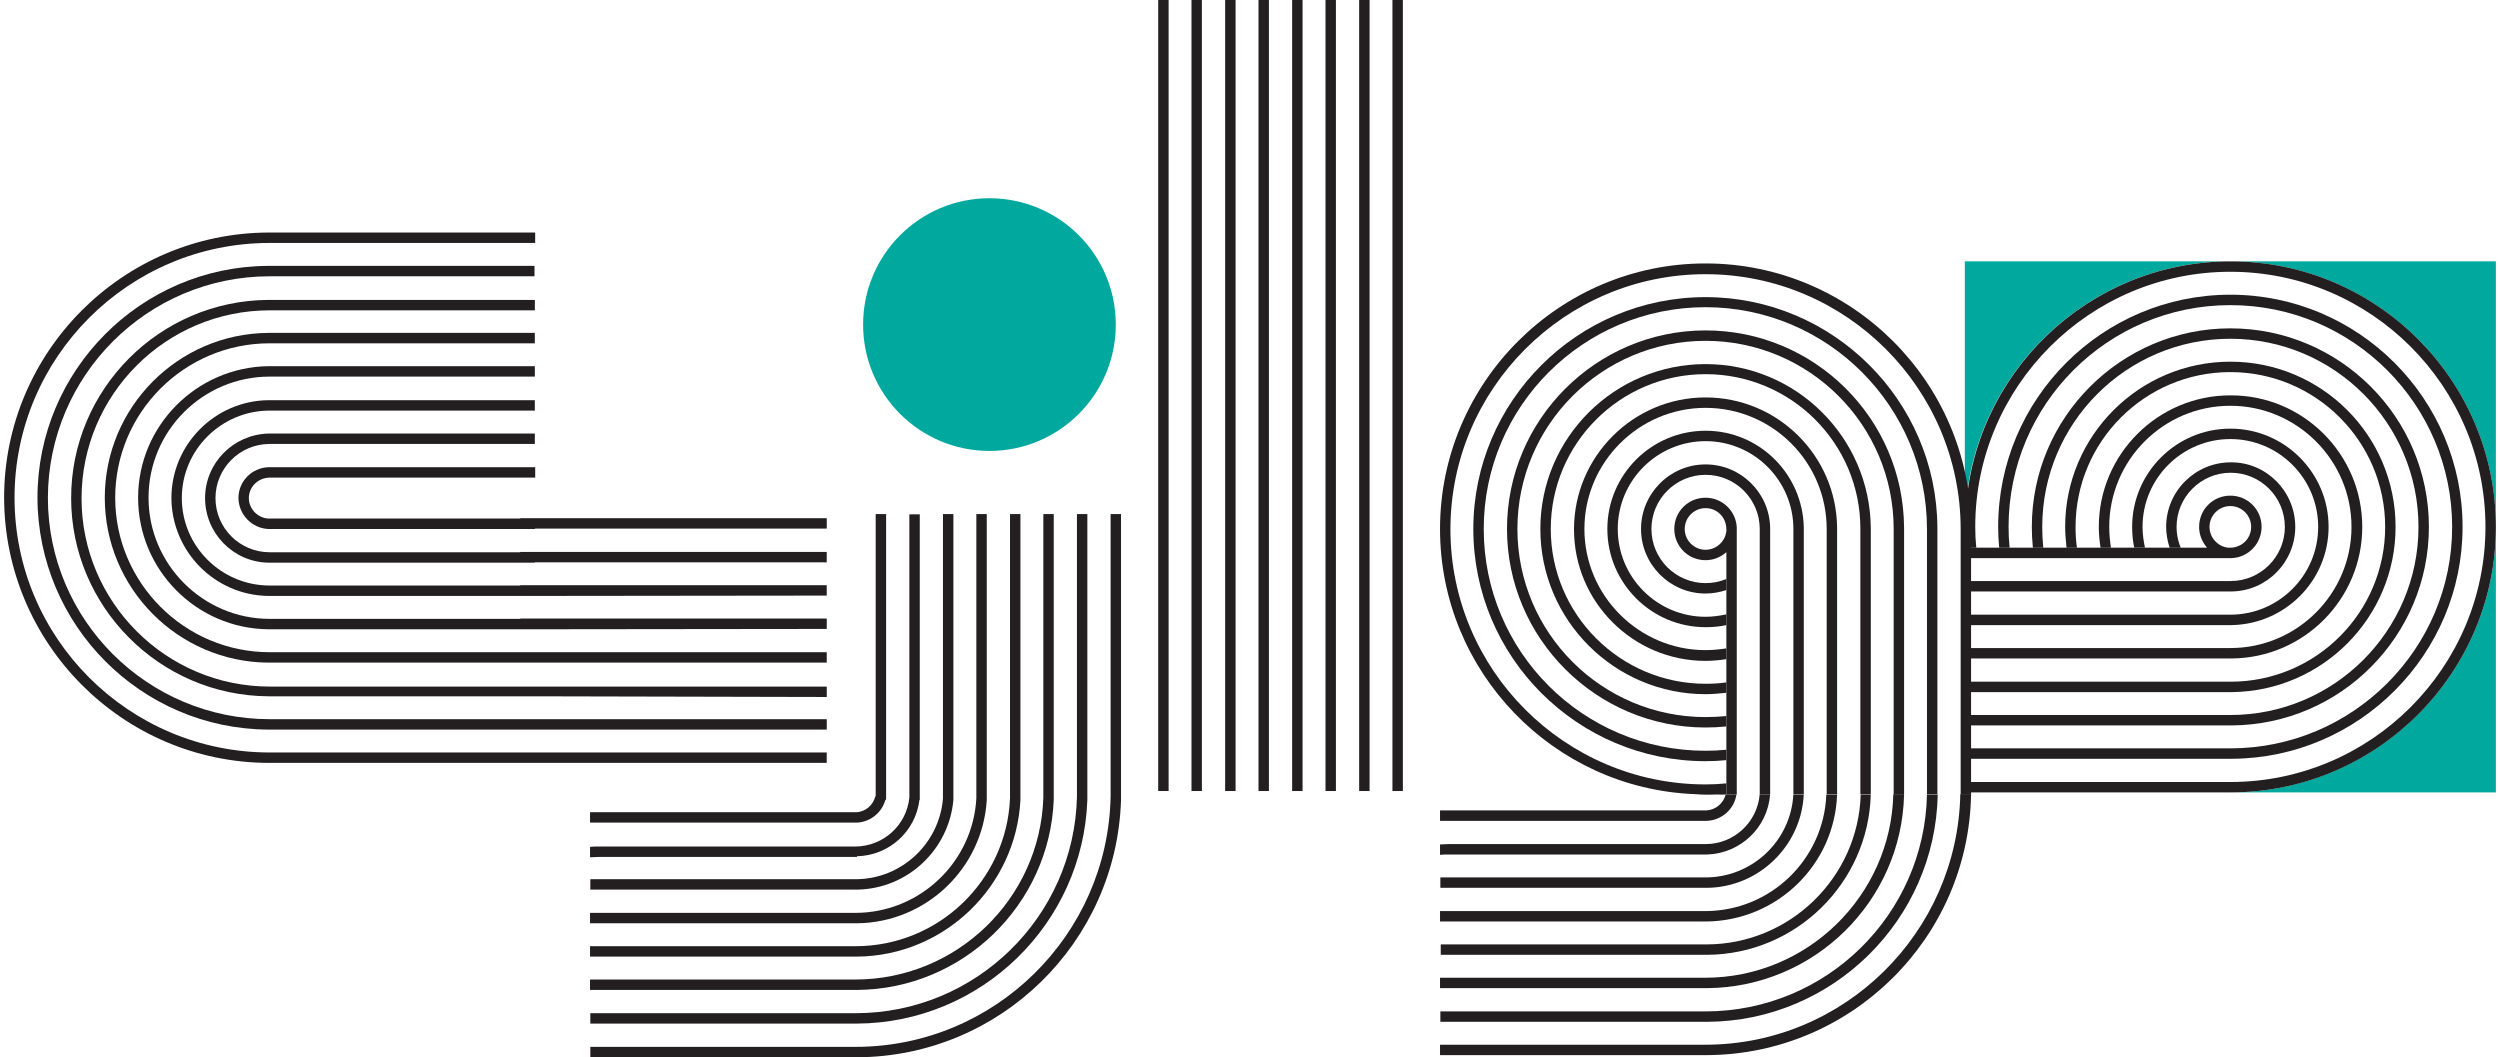 <svg width="227" height="96" viewBox="0 0 227 96" fill="none" xmlns="http://www.w3.org/2000/svg">
<g clip-path="url(#clip0_55098_1975)">
<path d="M89.842 40.944C96.178 40.944 101.314 35.808 101.314 29.472C101.314 23.136 96.178 18 89.842 18C83.506 18 78.37 23.136 78.37 29.472C78.37 35.808 83.506 40.944 89.842 40.944Z" fill="#00A89E"/>
<path d="M202.515 23.731C189.562 23.731 178.941 34.037 178.437 46.864C178.405 47.179 178.405 47.495 178.405 47.841V23.731H202.515Z" fill="#00A89E"/>
<path d="M226.625 23.731V47.841C226.625 34.541 215.815 23.731 202.516 23.731H226.625Z" fill="#00A89E"/>
<path d="M226.625 47.842V71.952H202.641C215.878 71.857 226.625 61.079 226.625 47.842Z" fill="#00A89E"/>
<path d="M226.626 47.842C226.626 61.078 215.879 71.888 202.642 71.951H178.438V71.006H202.516C215.28 71.006 225.68 60.605 225.68 47.842C225.68 35.078 215.28 24.677 202.516 24.677C189.752 24.677 179.352 35.078 179.352 47.842C179.352 48.472 179.383 49.102 179.446 49.732H179.037H178.438C178.406 49.449 178.438 49.134 178.438 48.85C178.438 48.598 178.438 48.377 178.438 48.125V47.842C178.438 47.526 178.438 47.18 178.469 46.864C178.974 34.006 189.595 23.732 202.548 23.732C215.816 23.732 226.626 34.542 226.626 47.842Z" fill="#231F20"/>
<path d="M205.352 47.84C205.352 49.353 204.154 50.614 202.641 50.677H179.162C178.91 50.677 178.657 50.677 178.405 50.677V49.731C178.405 49.731 178.437 49.731 178.468 49.731C178.657 49.731 178.846 49.731 179.036 49.731C179.099 49.731 179.13 49.731 179.193 49.731H202.484C202.42 49.731 202.389 49.731 202.326 49.731H202.515H202.547C203.587 49.7 204.406 48.88 204.406 47.84C204.406 46.8 203.555 45.949 202.515 45.949C201.475 45.949 200.624 46.8 200.624 47.84C200.624 48.817 201.38 49.637 202.326 49.731H200.403C199.962 49.227 199.679 48.565 199.679 47.84C199.679 46.264 200.939 45.004 202.515 45.004C204.091 45.004 205.352 46.264 205.352 47.84Z" fill="#231F20"/>
<path d="M208.41 47.842C208.41 51.025 205.857 53.641 202.674 53.704H179.195C178.943 53.704 178.691 53.704 178.438 53.704V52.758C178.691 52.758 178.943 52.758 179.195 52.758H202.548C205.259 52.758 207.465 50.552 207.465 47.842C207.465 45.132 205.259 42.925 202.548 42.925C199.838 42.925 197.632 45.132 197.632 47.842C197.632 48.504 197.758 49.134 198.01 49.733H197.001C196.812 49.134 196.686 48.504 196.686 47.842C196.686 44.596 199.334 41.98 202.548 41.98C205.763 41.949 208.41 44.596 208.41 47.842Z" fill="#231F20"/>
<path d="M211.436 47.84C211.436 52.725 207.496 56.665 202.643 56.76H178.438V55.814H202.517C206.897 55.814 210.49 52.253 210.49 47.84C210.49 43.46 206.929 39.867 202.517 39.867C198.136 39.867 194.543 43.428 194.543 47.84C194.543 48.502 194.638 49.133 194.764 49.731H193.787C193.661 49.133 193.598 48.502 193.598 47.84C193.598 42.924 197.6 38.921 202.517 38.921C207.433 38.921 211.436 42.924 211.436 47.84Z" fill="#231F20"/>
<path d="M214.493 47.843C214.493 54.399 209.198 59.725 202.674 59.788H178.438V58.843H202.517C208.599 58.843 213.516 53.895 213.516 47.843C213.516 41.792 208.568 36.844 202.517 36.844C196.434 36.844 191.518 41.792 191.518 47.843C191.518 48.474 191.581 49.104 191.675 49.734H190.73C190.635 49.104 190.572 48.505 190.572 47.843C190.572 41.257 195.93 35.899 202.517 35.899C209.104 35.867 214.493 41.225 214.493 47.843Z" fill="#231F20"/>
<path d="M217.518 47.842C217.518 56.068 210.869 62.749 202.674 62.844H202.548H178.438V61.898H202.548C210.301 61.898 216.573 55.595 216.573 47.842C216.573 40.089 210.27 33.786 202.517 33.786C194.764 33.786 188.461 40.089 188.461 47.842C188.461 48.472 188.492 49.103 188.587 49.733H187.641C187.578 49.103 187.515 48.472 187.515 47.842C187.515 39.585 194.228 32.841 202.517 32.841C210.805 32.841 217.518 39.553 217.518 47.842Z" fill="#231F20"/>
<path d="M220.544 47.841C220.544 57.737 212.539 65.805 202.643 65.868H178.438V64.923H202.517C211.94 64.923 219.598 57.264 219.598 47.841C219.598 38.418 211.94 30.759 202.517 30.759C193.093 30.759 185.435 38.418 185.435 47.841C185.435 48.471 185.467 49.102 185.53 49.732H184.584C184.521 49.102 184.49 48.471 184.49 47.841C184.49 37.914 192.589 29.814 202.517 29.814C212.444 29.814 220.544 37.882 220.544 47.841Z" fill="#231F20"/>
<path d="M223.601 47.844C223.601 59.41 214.209 68.834 202.674 68.897H178.438V67.951H202.517C213.61 67.951 222.655 58.937 222.655 47.844C222.655 36.75 213.642 27.705 202.517 27.705C191.392 27.705 182.378 36.719 182.378 47.844C182.378 48.474 182.409 49.104 182.473 49.735H181.527C181.464 49.104 181.433 48.474 181.433 47.844C181.433 36.214 190.887 26.759 202.517 26.759C214.146 26.759 223.601 36.214 223.601 47.844Z" fill="#231F20"/>
<path d="M178.437 46.866V48.852C178.405 48.505 178.405 48.19 178.405 47.843C178.405 47.497 178.405 47.181 178.437 46.866Z" fill="#231F20"/>
<path d="M178.973 72.138C178.753 85.185 168.1 95.743 154.99 95.806H130.754V94.861H154.832C167.47 94.861 177.744 84.681 177.996 72.106H178.973V72.138Z" fill="#231F20"/>
<path d="M157.669 72.138C157.48 73.461 156.345 74.47 154.99 74.533H131.51C131.258 74.533 131.006 74.533 130.754 74.533V73.587C130.785 73.587 130.785 73.587 130.817 73.587C131.006 73.587 131.195 73.587 131.384 73.587C131.447 73.587 131.479 73.587 131.542 73.587H154.832C154.801 73.587 154.769 73.587 154.738 73.587C154.706 73.587 154.675 73.587 154.643 73.587H154.832H154.864C154.895 73.587 154.895 73.587 154.927 73.587C154.958 73.587 154.958 73.587 154.958 73.587C155.809 73.524 156.503 72.925 156.692 72.138H157.669Z" fill="#231F20"/>
<path d="M160.726 72.138C160.505 75.132 158.047 77.495 154.99 77.59H131.51C131.258 77.59 131.006 77.59 130.754 77.621V76.676C131.006 76.676 131.258 76.644 131.51 76.644H154.864C157.448 76.644 159.56 74.659 159.78 72.138H160.726Z" fill="#231F20"/>
<path d="M163.781 72.138C163.56 76.802 159.715 80.552 155.02 80.615H130.784V79.67H154.862C159.117 79.67 162.615 76.329 162.836 72.138H163.781Z" fill="#231F20"/>
<path d="M166.808 72.138C166.588 78.504 161.388 83.578 154.99 83.672H130.754V82.727H154.832C160.757 82.727 165.611 78.031 165.831 72.138H166.808Z" fill="#231F20"/>
<path d="M169.867 72.138C169.647 80.174 163.091 86.635 155.023 86.698H154.897H130.819V85.752H154.929C162.524 85.752 168.733 79.67 168.953 72.138H169.867Z" fill="#231F20"/>
<path d="M172.891 72.138C172.67 81.844 164.728 89.66 154.99 89.723H130.754V88.778H154.832C164.098 88.778 171.693 81.34 171.914 72.106H172.891V72.138Z" fill="#231F20"/>
<path d="M175.946 72.138C175.726 83.515 166.428 92.717 155.02 92.781H130.784V91.835H154.862C165.83 91.835 174.749 83.042 174.969 72.138H175.946Z" fill="#231F20"/>
<path d="M154.864 23.92C168.1 23.92 178.91 34.667 178.973 47.904V72.139H178.028V48.061C178.028 35.297 167.628 24.897 154.864 24.897C142.1 24.897 131.699 35.297 131.699 48.061C131.699 60.825 142.1 71.225 154.864 71.225C155.494 71.225 156.124 71.194 156.755 71.131V71.541V72.139C156.471 72.171 156.156 72.139 155.872 72.139C155.62 72.139 155.399 72.139 155.147 72.139H154.864C154.549 72.139 154.202 72.139 153.887 72.108C141.028 71.604 130.754 60.983 130.754 48.03C130.754 34.761 141.564 23.92 154.864 23.92Z" fill="#231F20"/>
<path d="M154.863 45.192C156.376 45.192 157.636 46.39 157.699 47.903V71.382C157.699 71.634 157.699 71.886 157.699 72.139H156.754C156.754 72.139 156.754 72.107 156.754 72.076C156.754 71.886 156.754 71.697 156.754 71.508C156.754 71.445 156.754 71.414 156.754 71.351V48.06C156.754 48.123 156.754 48.155 156.754 48.218V48.029V47.997C156.722 46.957 155.903 46.138 154.863 46.138C153.823 46.138 152.972 46.989 152.972 48.029C152.972 49.069 153.823 49.92 154.863 49.92C155.84 49.92 156.659 49.163 156.754 48.218V50.14C156.25 50.582 155.588 50.865 154.863 50.865C153.287 50.865 152.026 49.605 152.026 48.029C152.026 46.453 153.287 45.192 154.863 45.192Z" fill="#231F20"/>
<path d="M154.867 42.169C158.05 42.169 160.666 44.721 160.729 47.905V71.384C160.729 71.636 160.729 71.888 160.729 72.141H159.783C159.783 71.888 159.783 71.636 159.783 71.384V48.031C159.783 45.32 157.577 43.114 154.867 43.114C152.156 43.114 149.95 45.32 149.95 48.031C149.95 50.741 152.156 52.947 154.867 52.947C155.529 52.947 156.159 52.821 156.758 52.569V53.578C156.159 53.767 155.529 53.893 154.867 53.893C151.621 53.893 149.005 51.245 149.005 48.031C149.005 44.816 151.621 42.169 154.867 42.169Z" fill="#231F20"/>
<path d="M154.866 39.111C159.751 39.111 163.691 43.05 163.785 47.904V72.108H162.84V48.03C162.84 43.649 159.279 40.056 154.866 40.056C150.486 40.056 146.893 43.618 146.893 48.03C146.893 52.411 150.454 56.004 154.866 56.004C155.528 56.004 156.158 55.909 156.757 55.783V56.76C156.158 56.886 155.528 56.949 154.866 56.949C149.95 56.949 145.947 52.946 145.947 48.03C145.947 43.113 149.95 39.111 154.866 39.111Z" fill="#231F20"/>
<path d="M154.864 36.087C161.419 36.087 166.745 41.382 166.808 47.906V72.11H165.863V48.032C165.863 41.949 160.915 37.033 154.864 37.033C148.812 37.033 143.864 41.981 143.864 48.032C143.864 54.083 148.812 59.031 154.864 59.031C155.494 59.031 156.124 58.968 156.755 58.873V59.85C156.124 59.945 155.525 60.008 154.864 60.008C148.277 60.008 142.919 54.65 142.919 48.063C142.919 41.476 148.277 36.087 154.864 36.087Z" fill="#231F20"/>
<path d="M154.866 33.06C163.092 33.06 169.773 39.71 169.868 47.904V48.03V72.109H168.922V47.999C168.922 40.246 162.619 33.974 154.866 33.974C147.113 33.974 140.81 40.277 140.81 48.03C140.81 55.783 147.113 62.086 154.866 62.086C155.496 62.086 156.127 62.055 156.757 61.96V62.906C156.127 62.969 155.496 63.032 154.866 63.032C146.609 63.032 139.864 56.319 139.864 48.03C139.864 39.742 146.609 33.06 154.866 33.06Z" fill="#231F20"/>
<path d="M154.863 30.002C164.759 30.002 172.827 38.008 172.89 47.904V72.108H171.945V48.03C171.945 38.606 164.286 30.948 154.863 30.948C145.44 30.948 137.781 38.606 137.781 48.03C137.781 57.453 145.44 65.111 154.863 65.111C155.493 65.111 156.124 65.08 156.754 65.017V65.962C156.124 66.025 155.493 66.057 154.863 66.057C144.936 66.057 136.836 57.957 136.836 48.03C136.836 38.102 144.936 30.002 154.863 30.002Z" fill="#231F20"/>
<path d="M154.862 26.979C166.428 26.979 175.852 36.37 175.915 47.905V72.11H174.969V48.032C174.969 36.938 165.956 27.893 154.862 27.893C143.768 27.893 134.723 36.906 134.723 48.032C134.723 59.157 143.737 68.17 154.862 68.17C155.492 68.17 156.123 68.139 156.753 68.076V69.021C156.123 69.084 155.492 69.116 154.862 69.116C143.233 69.116 133.778 59.661 133.778 48.032C133.778 36.434 143.233 26.979 154.862 26.979Z" fill="#231F20"/>
<path d="M153.886 72.138H155.873C155.526 72.169 155.21 72.169 154.864 72.169C154.548 72.138 154.202 72.138 153.886 72.138Z" fill="#231F20"/>
<path d="M77.811 74.695C79.04 74.632 80.08 73.781 80.395 72.615H80.458V72.3V46.678H79.512V72.3H79.481C79.292 73.088 78.599 73.718 77.748 73.75H77.716C77.684 73.75 77.684 73.75 77.653 73.75H77.621H77.432C77.464 73.75 77.495 73.75 77.527 73.75C77.558 73.75 77.59 73.75 77.621 73.75H54.583H53.575V74.695C53.827 74.695 54.079 74.695 54.331 74.695H77.811Z" fill="#231F20"/>
<path d="M77.811 77.748C80.742 77.685 83.137 75.478 83.483 72.642H83.515V72.421C83.515 72.39 83.515 72.358 83.515 72.327V46.704H82.57V72.421C82.317 74.911 80.237 76.834 77.684 76.865H54.331C54.079 76.865 53.827 76.865 53.575 76.897V77.842C53.827 77.842 54.079 77.811 54.331 77.811H77.811V77.748Z" fill="#231F20"/>
<path d="M77.805 80.778C82.407 80.715 86.157 77.154 86.567 72.647V72.489C86.567 72.426 86.567 72.363 86.567 72.3V46.678H85.621V72.521C85.275 76.618 81.84 79.833 77.679 79.833H53.601V80.778H77.805Z" fill="#231F20"/>
<path d="M77.811 83.835C84.082 83.772 89.219 78.855 89.598 72.647V72.489C89.598 72.426 89.598 72.363 89.598 72.3V46.678H88.652V72.489C88.337 78.288 83.515 82.889 77.653 82.889H53.575V83.835H77.811Z" fill="#231F20"/>
<path d="M77.684 86.861H77.811C85.753 86.797 92.245 80.494 92.655 72.647V72.489C92.655 72.426 92.655 72.363 92.655 72.3V46.678H91.709V72.489C91.394 79.959 85.217 85.915 77.684 85.915H53.575V86.861H77.684Z" fill="#231F20"/>
<path d="M77.811 89.886C87.423 89.823 95.302 82.165 95.68 72.615V72.458C95.68 72.395 95.68 72.332 95.68 72.3V46.678H94.735V72.458C94.419 81.597 86.887 88.941 77.653 88.941H53.575V89.886H77.811Z" fill="#231F20"/>
<path d="M77.805 92.943C89.12 92.88 98.322 83.867 98.732 72.647V72.363C98.732 72.332 98.732 72.332 98.732 72.3V46.678H97.787V72.363C97.534 83.236 88.615 91.998 77.679 91.998H53.601V92.943H77.805Z" fill="#231F20"/>
<path d="M101.789 72.332C101.789 72.3 101.789 72.3 101.789 72.332V46.678H100.844V72.332C100.592 84.907 90.317 95.055 77.679 95.055H53.601V96H77.837C90.822 95.937 101.379 85.569 101.789 72.647V72.332Z" fill="#231F20"/>
<path d="M127.38 0H126.434V71.825H127.38V0Z" fill="#231F20"/>
<path d="M124.357 0H123.412V71.825H124.357V0Z" fill="#231F20"/>
<path d="M121.301 0H120.355V71.825H121.301V0Z" fill="#231F20"/>
<path d="M118.273 0H117.327V71.825H118.273V0Z" fill="#231F20"/>
<path d="M115.217 0H114.271V71.825H115.217V0Z" fill="#231F20"/>
<path d="M112.19 0H111.244V71.825H112.19V0Z" fill="#231F20"/>
<path d="M109.132 0H108.187V71.825H109.132V0Z" fill="#231F20"/>
<path d="M106.11 0H105.165V71.825H106.11V0Z" fill="#231F20"/>
<path d="M48.565 48.032C48.313 48.032 48.061 48.032 47.809 48.032H24.361C22.88 47.969 21.682 46.74 21.65 45.227C21.65 43.714 22.848 42.485 24.361 42.422H47.84C48.092 42.422 48.344 42.422 48.597 42.422V43.367C48.565 43.367 48.565 43.367 48.534 43.367C48.344 43.367 48.187 43.367 47.998 43.367C47.935 43.367 47.903 43.367 47.84 43.367H47.588H24.518C24.581 43.367 24.613 43.367 24.676 43.367H24.487H24.455C23.415 43.399 22.596 44.218 22.596 45.227C22.596 46.235 23.447 47.086 24.455 47.086H24.487H24.676C24.613 47.086 24.581 47.086 24.518 47.086H47.241V47.055H75.07V48H48.565V48.032Z" fill="#231F20"/>
<path d="M48.561 51.091C48.309 51.091 48.057 51.091 47.804 51.091H24.357C21.173 51.028 18.621 48.412 18.621 45.229C18.621 42.046 21.173 39.461 24.357 39.367H47.804C48.057 39.367 48.309 39.367 48.561 39.367V40.312C48.309 40.312 48.057 40.312 47.804 40.312H24.483C21.772 40.312 19.566 42.518 19.566 45.229C19.566 47.939 21.772 50.145 24.483 50.145H47.237V50.114H75.066V51.059H48.561V51.091Z" fill="#231F20"/>
<path d="M48.561 54.111H24.357C19.503 54.048 15.595 50.077 15.564 45.224C15.564 40.37 19.503 36.399 24.357 36.336H48.561V37.282H24.483C20.102 37.282 16.509 40.843 16.509 45.224C16.509 49.604 20.102 53.166 24.483 53.166H47.238V53.134H75.066V54.08L48.561 54.111Z" fill="#231F20"/>
<path d="M48.564 57.138H24.36C17.836 57.075 12.541 51.749 12.541 45.194C12.541 38.67 17.836 33.344 24.36 33.249H48.564V34.195H24.486C18.435 34.195 13.487 39.111 13.487 45.194C13.487 51.245 18.435 56.193 24.486 56.193H47.241V56.161H75.069V57.107L48.564 57.138Z" fill="#231F20"/>
<path d="M48.562 60.167H24.484H24.358C16.164 60.104 9.514 53.422 9.514 45.197C9.514 36.971 16.164 30.29 24.358 30.227H24.484H48.562V31.172H24.484C16.731 31.172 10.46 37.475 10.46 45.197C10.46 52.918 16.763 59.221 24.484 59.221H47.239H75.068V60.167H48.562Z" fill="#231F20"/>
<path d="M48.565 63.224H24.361C14.497 63.16 6.46 55.092 6.46 45.228C6.46 35.332 14.497 27.295 24.361 27.232H48.565V28.178H24.487C15.064 28.178 7.405 35.836 7.405 45.259C7.405 54.683 15.095 62.341 24.487 62.341H47.242H75.07V63.287L48.565 63.224Z" fill="#231F20"/>
<path d="M48.565 66.247H24.36C12.794 66.184 3.434 56.761 3.402 45.195C3.402 33.628 12.794 24.205 24.329 24.142H48.533V25.087H24.487C13.393 25.087 4.379 34.101 4.348 45.195C4.348 56.288 13.393 65.302 24.487 65.302H47.241H75.07V66.247H48.565Z" fill="#231F20"/>
<path d="M24.358 21.114H48.594V22.059H24.484C11.72 22.059 1.32 32.428 1.32 45.192C1.32 57.956 11.72 68.325 24.484 68.325H48.562H75.067V69.271H47.238H24.358C11.121 69.207 0.406 58.429 0.374 45.192C0.374 31.956 11.121 21.177 24.358 21.114Z" fill="#231F20"/>
</g>
<defs>
<clipPath id="clip0_55098_1975">
<rect width="226.252" height="96" fill="white" transform="translate(0.374)"/>
</clipPath>
</defs>
</svg>
